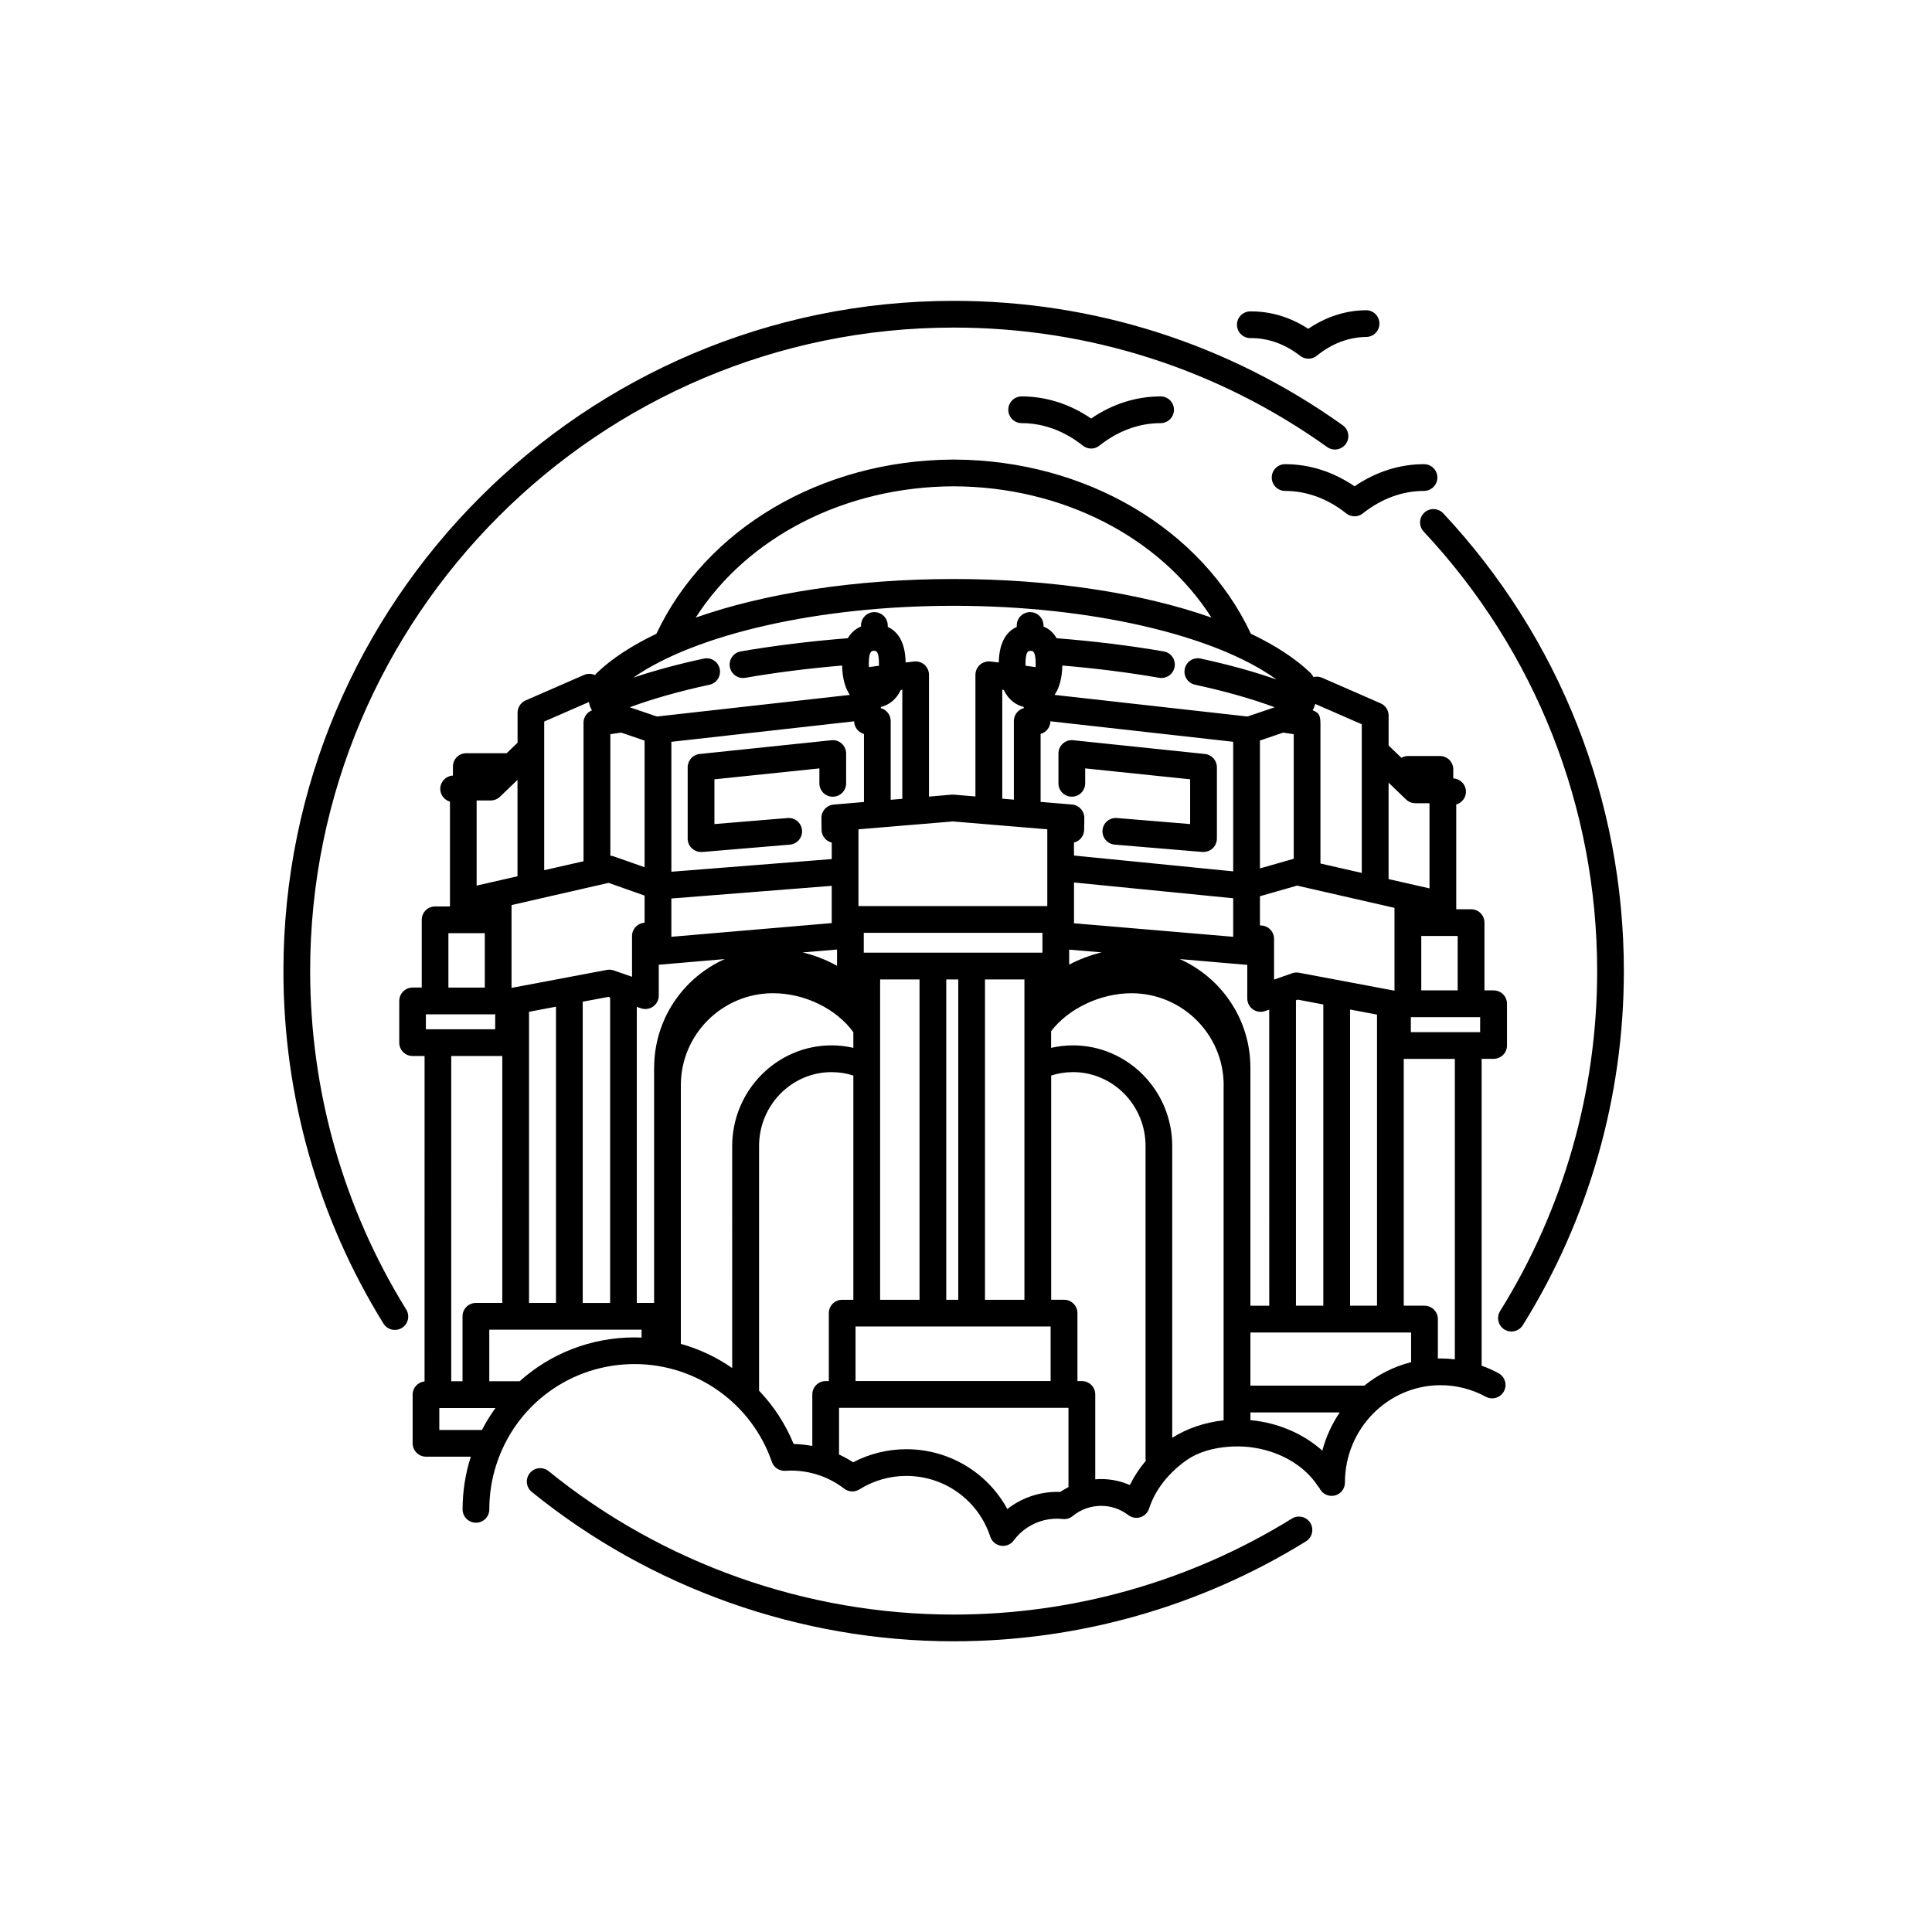 <?xml version="1.0" encoding="UTF-8"?>
<!-- Uploaded to: SVG Repo, www.svgrepo.com, Generator: SVG Repo Mixer Tools -->
<svg fill="#000000" width="800px" height="800px" version="1.1" viewBox="144 144 512 512" xmlns="http://www.w3.org/2000/svg">
 <path d="m574.34 401.35c0 33.277-9.262 65.723-26.781 93.844-0.68 1.074-1.828 1.664-3.012 1.664-0.641 0-1.289-0.168-1.867-0.527-1.664-1.043-2.176-3.231-1.133-4.891 16.809-26.973 25.715-58.133 25.715-90.086 0-43.422-16.324-84.793-45.973-116.48-1.34-1.426-1.258-3.672 0.168-5.008 1.426-1.336 3.672-1.25 5.019 0.168 30.859 32.996 47.863 76.09 47.863 121.31zm-348.15 0c0-94.043 76.5-170.54 170.53-170.54 35.77 0 70.004 10.953 99 31.664 1.594 1.133 3.809 0.754 4.949-0.836 1.133-1.582 0.766-3.797-0.828-4.938-30.207-21.566-65.879-32.973-103.12-32.973-97.934 0-177.61 79.684-177.61 177.62 0 33.102 9.168 65.406 26.52 93.422 0.672 1.082 1.828 1.672 3.012 1.672 0.641 0 1.289-0.168 1.867-0.527 1.652-1.023 2.176-3.219 1.145-4.871-16.652-26.914-25.457-57.918-25.457-89.699zm258.38-134.34c-1.961 0-3.543 1.582-3.543 3.543s1.582 3.543 3.543 3.543c5.699 0 11.305 2.066 16.188 5.953 0.648 0.523 1.438 0.777 2.211 0.777 0.777 0 1.566-0.258 2.207-0.777 4.891-3.883 10.488-5.953 16.199-5.953 1.949 0 3.543-1.582 3.543-3.543s-1.594-3.543-3.543-3.543c-6.465 0-12.773 2.016-18.398 5.863-5.637-3.848-11.945-5.863-18.406-5.863zm-51.406-12.094c-5.637-3.859-11.957-5.863-18.41-5.863-1.961 0-3.543 1.582-3.543 3.531 0 1.961 1.582 3.551 3.543 3.551 5.707 0 11.305 2.055 16.199 5.953 0.648 0.523 1.426 0.785 2.211 0.785 0.777 0 1.559-0.266 2.195-0.785 4.914-3.894 10.5-5.953 16.219-5.953 1.961 0 3.531-1.594 3.531-3.551 0-1.949-1.57-3.531-3.531-3.531-6.477 0-12.797 2.004-18.414 5.863zm42.227-21.316c4.613-0.059 9.168 1.57 13.176 4.707 0.648 0.516 1.438 0.746 2.207 0.746 0.785 0 1.566-0.266 2.211-0.797 3.934-3.199 8.453-4.914 13.078-4.957 1.961-0.02 3.523-1.621 3.5-3.582-0.02-1.961-1.621-3.531-3.582-3.5-5.371 0.039-10.605 1.742-15.281 4.922-4.731-3.09-9.996-4.676-15.383-4.613-1.969 0.012-3.523 1.613-3.512 3.57 0.031 1.953 1.625 3.527 3.586 3.504zm10.973 312.84c-26.875 16.641-57.867 25.438-89.645 25.438-38.984 0-77.098-13.492-107.32-38.004-1.527-1.238-3.758-1.004-4.996 0.523-1.23 1.523-0.992 3.75 0.527 4.977 31.477 25.531 71.184 39.586 111.79 39.586 33.082 0 65.379-9.16 93.383-26.492 1.652-1.031 2.176-3.219 1.145-4.883-1.035-1.66-3.223-2.18-4.883-1.145zm-23.07-202.63-34.883-3.641c-1.004-0.105-1.996 0.207-2.746 0.887-0.734 0.672-1.168 1.621-1.168 2.637v7.891c0 1.969 1.582 3.543 3.543 3.543 1.961 0 3.543-1.57 3.543-3.543v-3.953l27.816 2.891v11.863l-19.398-1.602c-1.941-0.168-3.664 1.281-3.82 3.231-0.168 1.949 1.281 3.664 3.238 3.82l23.211 1.941h0.309c0.887 0 1.754-0.332 2.402-0.938 0.73-0.66 1.152-1.613 1.152-2.609v-18.898c-0.012-1.816-1.387-3.348-3.199-3.519zm-98.977-3.637-34.895 3.641c-1.797 0.176-3.18 1.703-3.18 3.523v18.902c0 0.992 0.414 1.949 1.145 2.609 0.66 0.598 1.516 0.938 2.414 0.938h0.297l23.211-1.949c1.949-0.156 3.394-1.867 3.238-3.82-0.168-1.949-1.879-3.394-3.828-3.231l-19.387 1.602v-11.859l27.816-2.891v3.953c0 1.969 1.57 3.543 3.543 3.543 1.961 0 3.543-1.57 3.543-3.543v-7.891c0-1.012-0.422-1.969-1.168-2.637-0.766-0.688-1.75-1.004-2.75-0.891zm178.23 172.55c-0.945 1.723-3.098 2.363-4.82 1.414-3.652-1.988-7.773-3.047-11.957-3.047-13.969 0-25.348 11.578-25.348 25.789 0 1.965-1.57 3.543-3.543 3.543-1.445 0-2.664-0.875-3.231-2.106-0.117-0.137-0.238-0.266-0.344-0.422-3.809-5.863-10.676-9.488-17.941-10.375 0 0-10.117-1.484-17.191 3.641-4.387 3.199-7.981 7.453-9.645 12.617-0.352 1.102-1.219 1.961-2.324 2.301-1.094 0.344-2.293 0.137-3.211-0.578-2.086-1.586-4.574-2.434-7.184-2.434-2.734 0-5.402 0.945-7.516 2.695-0.73 0.605-1.684 0.898-2.637 0.789-3.316-0.348-6.543 0.414-9.34 2.231-1.395 0.898-2.644 2.066-3.68 3.473-0.672 0.906-1.734 1.426-2.84 1.426-0.188 0-0.371-0.012-0.559-0.051-1.309-0.223-2.394-1.129-2.805-2.398-3.16-9.633-12.09-16.098-22.238-16.098-4.387 0-8.691 1.23-12.418 3.562-1.238 0.785-2.852 0.727-4.035-0.172-4.09-3.141-9.004-4.801-14.176-4.801-0.484 0-0.973 0.031-1.457 0.059-1.566 0.09-3.043-0.875-3.562-2.383-5.352-15.496-19.984-25.906-36.379-25.906-16.879 0-31.625 10.801-36.703 26.875-1.188 3.738-1.789 7.664-1.789 11.629 0 1.961-1.57 3.535-3.531 3.535-1.969 0-3.551-1.578-3.551-3.535 0-4.699 0.719-9.336 2.117-13.766h0.012c0.02-0.059 0.039-0.125 0.059-0.195h-11.875c-1.961 0-3.551-1.594-3.551-3.543v-12.918c0-1.812 1.387-3.301 3.16-3.488l0.004-86.238h-3.168c-1.961 0-3.543-1.57-3.543-3.543v-11.039c0-1.961 1.582-3.551 3.543-3.551h2.418v-17.949c0-1.961 1.57-3.543 3.543-3.543h3.934v-27.77c-1.465-0.434-2.57-1.785-2.57-3.387 0-1.891 1.484-3.426 3.356-3.531v-2.379c0-1.969 1.57-3.543 3.531-3.543h10.715l2.883-2.785v-7.949c0-1.406 0.836-2.676 2.117-3.25l15.508-6.769c0.973-0.414 2.016-0.363 2.91 0.059 0.137-0.215 0.312-0.434 0.516-0.621 3.965-3.809 9.332-7.281 15.742-10.344 13.125-27.875 43.777-45.934 78.379-46.16h0.125 0.559 0.125c34.586 0.227 65.25 18.285 78.367 46.16 6.434 3.059 11.77 6.535 15.754 10.344 0.344 0.344 0.609 0.73 0.797 1.145 0.734-0.207 1.559-0.168 2.324 0.176l15.488 6.769c1.289 0.551 2.125 1.828 2.125 3.238v7.949l3.387 3.25c0.516-0.297 1.102-0.473 1.742-0.473h8.465c1.98 0 3.543 1.582 3.543 3.543v2.394c1.867 0.102 3.356 1.621 3.356 3.512 0 1.621-1.094 2.973-2.57 3.394v27.77h3.945c1.961 0 3.531 1.57 3.531 3.543v17.957h2.43c1.961 0 3.543 1.582 3.543 3.543v11.059c0 1.961-1.582 3.535-3.543 3.535h-3.18v81.324c1.547 0.535 3.043 1.211 4.488 1.996 1.703 0.934 2.34 3.078 1.414 4.801zm-21.895-120.68v14.41h9.645v-14.41zm-8.664-15.078 10.844 2.469v-22.57h-3.75c-0.918 0-1.789-0.352-2.457-0.992l-4.637-4.457zm-20.141-44.746c1.484 0.59 2.086 1.145 2.074 3.367 0 0.125 0.051 0.691 0.012 0.816v36.434l10.953 2.5v-39.398l-12.348-5.391c-0.145 0.648-0.395 1.211-0.691 1.672zm-4.109 46.477-9.84 2.816v7.766c0.059 0 0.125-0.02 0.195-0.02 1.961 0 3.543 1.594 3.543 3.551v10.797l4.82-1.691c0.59-0.207 1.219-0.246 1.828-0.125l25.18 4.731c0.031 0 0.059 0.02 0.09 0.02v-21.949zm14.051 32.84v78.484h7.133v-77.145zm-13.883-2.625-0.465 0.176v80.926h7.25v-79.816zm-3.848-70.762-6.16 2.106v33.883l8.758-2.5c0.059-0.02 0.125-0.031 0.195-0.051v-33.023zm-155.68-30.48c18.324-6.465 42.391-10.223 68.23-10.223 0.031 0 0.07 0.012 0.105 0.02 0.039-0.012 0.082-0.02 0.117-0.02 25.84 0 49.898 3.758 68.223 10.223-13.629-21.312-39.477-34.707-68.336-34.793-28.852 0.098-54.711 13.484-68.34 34.793zm3.641 17.789c-7.969 1.723-15.062 3.727-21.125 5.977l7.195 2.449 51.125-5.727c-1.199-1.773-1.98-4.316-2.035-7.785-8.984 0.766-17.594 1.848-25.676 3.254-0.195 0.031-0.402 0.051-0.598 0.051-1.703 0-3.199-1.219-3.492-2.941-0.332-1.941 0.961-3.769 2.883-4.102 8.918-1.547 18.438-2.707 28.391-3.5 0.938-1.613 2.207-2.578 3.492-3.098v-0.266c0-1.969 1.57-3.551 3.531-3.551 1.969 0 3.551 1.582 3.551 3.551v0.363c2.402 1.094 4.637 3.664 4.742 9.426 0.746-0.09 1.516-0.168 2.281-0.258 0.992-0.105 1.988 0.227 2.746 0.887 0.734 0.691 1.16 1.641 1.16 2.644v32.273l6.019-0.516c0.188-0.02 0.395-0.02 0.59 0l5.699 0.484v-32.242c0-1.004 0.434-1.961 1.18-2.644 0.746-0.66 1.742-0.992 2.746-0.887 0.754 0.09 1.516 0.168 2.262 0.258 0.117-5.773 2.363-8.332 4.762-9.426v-0.363c0-1.969 1.57-3.551 3.543-3.551 1.961 0 3.543 1.582 3.543 3.551v0.266c1.301 0.523 2.551 1.484 3.473 3.098 9.961 0.797 19.473 1.961 28.398 3.5 1.93 0.332 3.219 2.168 2.883 4.102-0.309 1.723-1.789 2.941-3.481 2.941-0.195 0-0.402-0.02-0.609-0.051-8.086-1.406-16.688-2.488-25.676-3.254-0.059 3.481-0.848 6.012-2.055 7.785l51.137 5.727 7.203-2.449c-6.051-2.242-13.145-4.254-21.113-5.977-1.91-0.414-3.129-2.293-2.715-4.211 0.402-1.918 2.301-3.141 4.211-2.715 7.441 1.613 14.16 3.465 20.082 5.543-16.281-11.82-49.473-19.531-85.449-19.531-0.039 0-0.09-0.012-0.117-0.012-0.039 0-0.082 0.012-0.105 0.012-35.492 0-68.27 7.508-84.793 19.051 5.578-1.879 11.828-3.582 18.707-5.059 1.91-0.422 3.797 0.797 4.211 2.715 0.414 1.918-0.797 3.797-2.707 4.207zm138.79 66.801v-10.211l-42.184-4.18v10.809zm-43.465 3.406v3.977c2.684-1.426 5.598-2.519 8.602-3.254zm43.465-20.746v-34.34l-48.43-5.43c-0.039 1.602-1.125 2.941-2.609 3.344v18.016l8.344 0.699c1.848 0.156 3.254 1.723 3.25 3.57l-0.051 3.109c-0.02 1.641-1.152 3.031-2.695 3.394v3.445zm-114.1 21.48c3.199 0.766 6.277 1.969 9.113 3.551v-4.316zm7.707-7.773v-9.871l-42.5 3.356v10.148zm8.543-32.09v-18.035c-1.484-0.402-2.57-1.742-2.609-3.344l-48.43 5.43v34.43l42.5-3.356v-4.367c-1.535-0.363-2.684-1.754-2.695-3.394l-0.039-3.109c-0.031-1.848 1.387-3.414 3.25-3.57zm-1.457 7.238v0.105 20.242h50.039v-20.242-0.105l-25.023-2.086zm2.781-42.984c0.621-0.09 1.535-0.207 2.644-0.363 0.012-0.125 0.012-0.258 0.012-0.395 0-3.562-0.766-3.562-1.34-3.562-0.578 0-1.359 0-1.359 3.562 0.016 0.254 0.035 0.516 0.043 0.758zm5.758 14.289v20.871l3.078-0.258v-28.891c-0.137 0.02-0.266 0.031-0.402 0.051-1.238 2.609-3.211 3.996-5.285 4.5v0.312c1.504 0.406 2.609 1.785 2.609 3.414zm32.641 20.836v-20.832c0-1.633 1.113-3.012 2.621-3.426v-0.312c-2.086-0.504-4.047-1.891-5.297-4.5-0.125-0.02-0.258-0.031-0.395-0.051v28.867zm3.109-35.484c1.125 0.156 2.035 0.277 2.656 0.363 0.012-0.246 0.02-0.504 0.02-0.754 0-3.562-0.777-3.562-1.352-3.562-0.559 0-1.352 0-1.352 3.562 0.016 0.129 0.016 0.262 0.027 0.391zm4.465 76.031v-5.254h-47.348v5.254zm-15.223 7.094v84.898h10.449v-84.898zm-10.262 0v84.898h3.18v-84.898zm-17.527 0v84.898h10.438v-84.898zm-6.516 106.44h51.699v-14.465l-51.699 0.004zm-64.988-139.23c0.312 0.02 0.629 0.09 0.945 0.195l8.137 2.863v-33.562l-6.207-2.117-2.863 0.422v32.199zm-17.508 3.844 10.41-2.371v-36.723c0-1.477 0.918-2.746 2.231-3.273-0.383-0.598-0.66-1.32-0.805-2.195l-11.848 5.164v39.402zm-8.668 9.242v21.949c0.031-0.012 0.059-0.02 0.102-0.02l25.18-4.75c0.609-0.109 1.238-0.059 1.82 0.145l4.832 1.684v-10.809c0-1.883 1.477-3.414 3.324-3.512v-7.203l-9.539-3.367zm25.656 24.336-6.793 1.27v79.84h7.262v-80.953zm-21.02 3.945v77.152h7.144v-78.5zm-13.887-33.445 10.832-2.469v-25.543l-4.637 4.457c-0.68 0.641-1.559 0.992-2.457 0.992l-3.738 0.004zm-7.481 27.031h9.645v-14.414h-9.645zm12.398 11.047v-3.457c0-0.176 0.012-0.332 0.039-0.504l-18.406 0.004v3.949zm-11.648 7.086v86.191h2.992v-17.211c0-1.965 1.594-3.543 3.551-3.543h6.988l0.004-65.438zm11.719 93.285h-14.879v5.824h11.297c1.055-2.047 2.254-3.996 3.582-5.824zm38.723-20.762h-40.355v13.668h8.039c8.148-7.309 18.883-11.617 30.457-11.617 0.621 0 1.238 0.023 1.859 0.047zm3.336-69.441c0-12.812 7.691-23.852 18.715-28.773l-17.406 1.496h-0.09v8.195c0 1.152-0.559 2.223-1.496 2.891-0.945 0.66-2.137 0.836-3.211 0.465l-1.113-0.383v78.465h4.586v-62.355zm47.016-5.906c1.969 0 3.894 0.227 5.773 0.66v-4.144c-4.5-6.219-12.902-10.332-21.285-10.332-13.473 0-24.434 10.934-24.434 24.383v68.543c4.891 1.367 9.488 3.543 13.609 6.398l-0.004-58.828c0.016-14.691 11.824-26.68 26.34-26.68zm2.801 67.426h2.973v-59.434c-1.859-0.59-3.797-0.898-5.773-0.898-10.602 0-19.215 8.781-19.215 19.582v64.844c3.848 4.035 6.977 8.777 9.16 14.113 1.672 0.039 3.324 0.238 4.949 0.527v-13.648c0-1.965 1.582-3.543 3.543-3.543h0.836v-18.016c-0.004-1.945 1.582-3.527 3.527-3.527zm59.98 49.633v-0.059-20.938l-60.805-0.004v12.367c1.289 0.598 2.539 1.289 3.738 2.066 4.336-2.273 9.168-3.465 14.102-3.465 11.324 0 21.504 6.191 26.762 15.855 0.484-0.371 0.984-0.734 1.508-1.082 3.707-2.414 8.086-3.617 12.504-3.449 0.703-0.469 1.441-0.902 2.191-1.293zm20.484-6.961c-0.031-0.207-0.059-0.422-0.059-0.648v-82.777c0-10.801-8.621-19.582-19.234-19.582-1.98 0-3.914 0.309-5.773 0.898v59.434h3.414c1.961 0 3.543 1.582 3.543 3.531v18.016h1.168c1.969 0 3.551 1.578 3.551 3.535v22.508c0.527-0.055 1.043-0.074 1.57-0.074 2.656 0 5.215 0.535 7.598 1.586 1.133-2.297 2.559-4.465 4.223-6.426zm20.645-99.527c0-13.453-10.965-24.383-24.445-24.383-8.219 0-16.758 4.086-21.285 10.066v4.41c1.879-0.422 3.828-0.66 5.773-0.66 14.516 0 26.324 11.984 26.324 26.676v77.316c4.016-2.527 8.711-4.09 13.617-4.625v-88.801zm7.086-4.664v63.098h4.988l-0.004-78.469-1.102 0.371c-1.074 0.395-2.281 0.215-3.219-0.441-0.938-0.672-1.496-1.742-1.496-2.891v-8.949c-0.059 0-0.125 0.02-0.188 0.02-0.102 0-0.207 0-0.309-0.012l-17.406-1.5c11.031 4.918 18.734 15.961 18.734 28.773zm23.672 91.367h-23.676v2.047c1.074 0.09 2.144 0.246 3.211 0.441 6.09 1.145 11.582 3.828 15.852 7.648 0.965-3.664 2.547-7.09 4.613-10.137zm18.914-21.18h-42.586v14.082h30.188c3.594-2.902 7.805-5.059 12.398-6.219zm11.594-72.512h-13.543v65.41h5.492c1.949 0 3.551 1.594 3.551 3.543v10.461c0.238 0 0.484-0.02 0.719-0.02 1.27 0 2.527 0.082 3.777 0.238zm6.711-11.059h-18.375v3.977h18.367v-3.977z"/>
</svg>